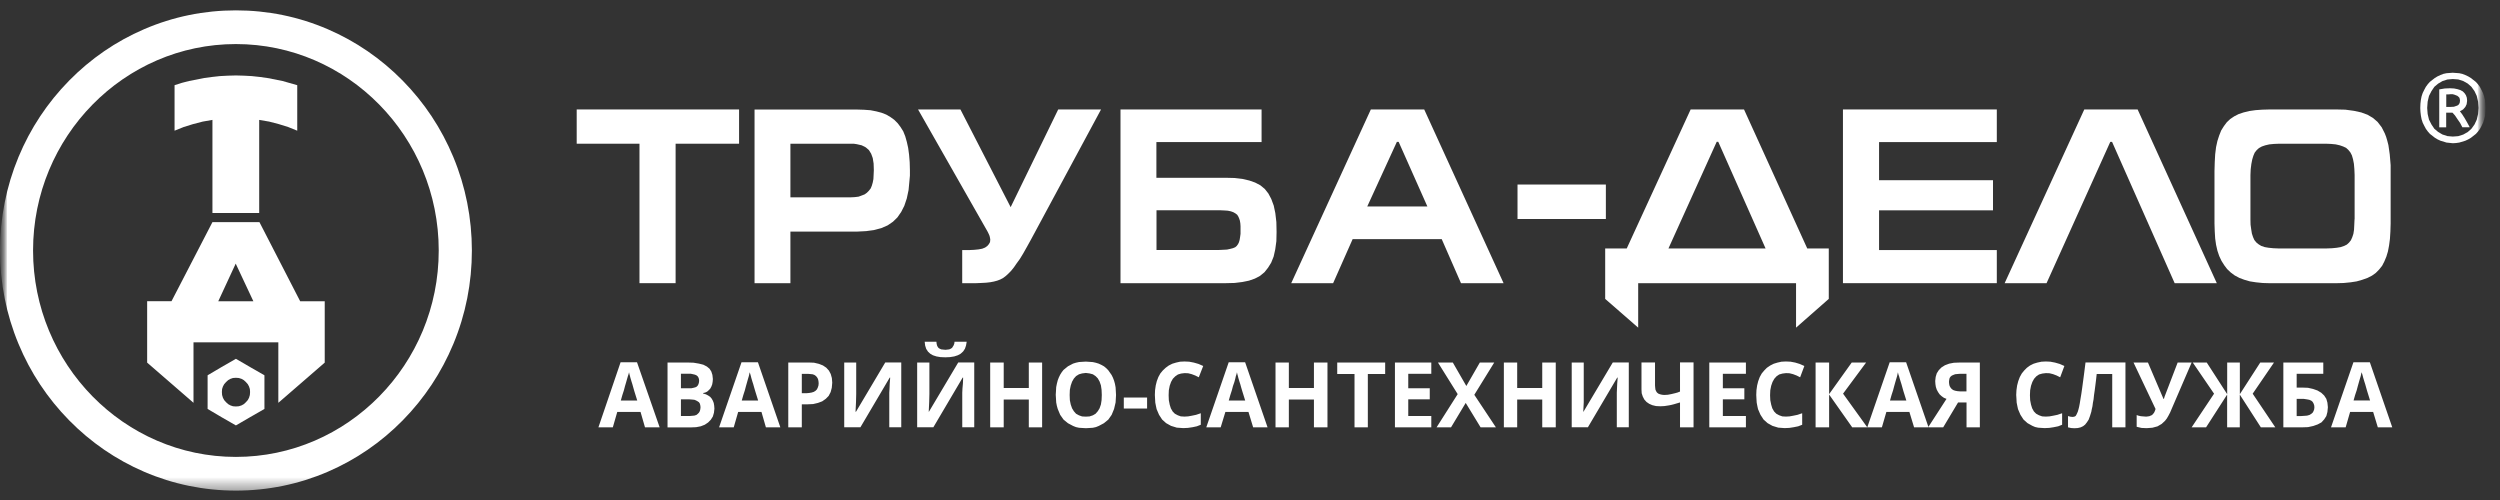 <?xml version="1.0" encoding="UTF-8"?> <svg xmlns="http://www.w3.org/2000/svg" width="165" height="33" viewBox="0 0 165 33" fill="none"><rect x="0" y="0" width="165" height="33" fill="#333333" stroke="none"/><g clip-path="url(#clip0_384_262)"><g clip-path="url(#clip1_384_262)"><g clip-path="url(#clip2_384_262)"><mask id="mask0_384_262" style="mask-type:luminance" maskUnits="userSpaceOnUse" x="0" y="0" width="165" height="33"><path d="M164.062 0H0V32.812H164.062V0Z" fill="white"></path></mask><g mask="url(#mask0_384_262)"><mask id="mask1_384_262" style="mask-type:luminance" maskUnits="userSpaceOnUse" x="0" y="0" width="165" height="33"><path d="M164.062 0H0V32.812H164.062V0Z" fill="white"></path></mask><g mask="url(#mask1_384_262)"><mask id="mask2_384_262" style="mask-type:luminance" maskUnits="userSpaceOnUse" x="0" y="0" width="165" height="33"><path d="M164.062 0H0V32.812H164.062V0Z" fill="white"></path></mask><g mask="url(#mask2_384_262)"><path d="M12.731 8.194L13.376 8.026L14.021 7.913V14.058H17.107V7.913L17.766 8.026L18.411 8.194L19.028 8.387L19.618 8.626V5.622L18.645 5.345L17.642 5.148L17.135 5.078L16.614 5.022L16.093 4.994L15.57 4.98L15.049 4.994L14.514 5.022L14.007 5.078L13.486 5.148L12.483 5.345L12.004 5.468L11.521 5.622V8.626L12.114 8.387L12.731 8.194Z" fill="white"></path><path d="M17.122 14.659H14.022L11.319 19.881H9.712V23.933L12.771 26.586V22.593H18.37V26.586L21.432 23.933V19.884H19.812L17.122 14.659ZM14.405 19.884L15.557 17.399L16.723 19.884H14.405Z" fill="white"></path><path d="M15.57 23.681L14.623 24.225L13.702 24.769V25.874V26.99L14.623 27.534L15.57 28.078L16.505 27.534L17.453 26.99V25.874V24.769L16.505 24.225L15.57 23.681ZM16.491 26.07L16.436 26.253L16.353 26.407L16.229 26.547L16.091 26.673L15.94 26.757L15.761 26.813L15.568 26.827L15.375 26.813L15.21 26.757L15.058 26.673L14.92 26.547L14.796 26.407L14.713 26.253L14.658 26.07L14.645 25.874L14.658 25.677L14.713 25.509L14.796 25.355L14.92 25.215L15.058 25.089L15.21 25.004L15.375 24.948L15.568 24.934L15.761 24.948L15.94 25.004L16.091 25.089L16.229 25.215L16.353 25.355L16.436 25.509L16.491 25.677L16.505 25.874L16.491 26.07Z" fill="white"></path><path d="M29.918 10.362C29.133 8.475 28.011 6.781 26.581 5.325C25.151 3.87 23.486 2.728 21.632 1.929C19.711 1.101 17.672 0.684 15.569 0.684C13.467 0.684 11.428 1.101 9.507 1.929C7.652 2.728 5.988 3.87 4.558 5.325C3.128 6.781 2.006 8.475 1.221 10.362C0.411 12.317 0 14.392 0 16.532C0 18.672 0.411 20.747 1.224 22.702C2.009 24.589 3.13 26.283 4.561 27.739C5.991 29.194 7.655 30.336 9.51 31.135C11.43 31.962 13.47 32.38 15.572 32.38C17.675 32.38 19.714 31.962 21.635 31.135C23.489 30.336 25.154 29.194 26.584 27.739C28.014 26.283 29.135 24.589 29.921 22.702C30.734 20.747 31.144 18.672 31.144 16.532C31.142 14.392 30.731 12.317 29.918 10.362ZM15.569 30.156C8.187 30.156 2.182 24.045 2.182 16.532C2.182 9.019 8.187 2.908 15.569 2.908C22.952 2.908 28.956 9.019 28.956 16.532C28.959 24.043 22.952 30.156 15.569 30.156Z" fill="white"></path><path d="M84.171 14.064L84.066 13.568L83.903 13.13L83.711 12.769L83.474 12.469L83.179 12.227L82.837 12.048L82.452 11.913L81.992 11.807L81.49 11.748L80.928 11.734H76.322V9.378H83.264V7.224H73.953V18.689H80.925L81.487 18.675L81.989 18.613L82.433 18.523L82.818 18.389L83.16 18.209L83.454 17.968L83.692 17.668L83.898 17.337L84.061 16.931L84.165 16.465L84.24 15.921L84.254 15.304L84.24 14.656L84.171 14.064ZM81.875 15.178V15.433L81.845 15.657L81.815 15.837L81.771 15.988L81.713 16.109L81.625 16.23L81.52 16.319L81.371 16.381L81.195 16.426L80.988 16.471L80.738 16.485L80.442 16.499H76.329V13.877H80.517L80.798 13.89L81.035 13.905L81.242 13.949L81.404 14.008L81.537 14.084L81.655 14.174L81.73 14.294L81.787 14.426L81.832 14.561L81.862 14.74L81.875 14.937V15.178Z" fill="white"></path><path d="M59.999 10.208L59.938 9.757L59.85 9.364L59.748 9.002L59.616 8.671L59.437 8.385L59.244 8.13L59.02 7.906L58.77 7.726L58.489 7.561L58.177 7.44L57.838 7.351L57.452 7.275L57.023 7.244L56.565 7.23H49.8V18.689H52.167V15.284H56.593L57.169 15.254L57.703 15.178L58.163 15.057L58.577 14.878L58.932 14.637L59.227 14.351L59.478 13.989L59.685 13.582L59.847 13.1L59.966 12.542L60.024 11.925L60.054 11.594V11.232L60.04 10.705L59.999 10.208ZM57.659 11.532L57.645 11.818L57.601 12.045L57.541 12.256L57.466 12.435L57.348 12.587L57.215 12.721L57.067 12.828L56.874 12.903L56.667 12.979L56.416 13.01L56.135 13.024H52.167V9.485H56.135H56.342L56.549 9.516L56.874 9.591L57.141 9.726L57.348 9.905L57.497 10.147L57.601 10.433L57.659 10.794L57.673 11.232L57.659 11.532Z" fill="white"></path><path d="M90.476 7.224L85.221 18.689H87.987L89.275 15.781H95.153L96.425 18.689H99.236L93.998 7.224H90.476ZM90.239 13.627L92.193 9.364H92.311L94.207 13.627H90.239Z" fill="white"></path><path d="M66.703 13.672L63.388 7.224H60.591L65.179 15.284L65.254 15.436L65.311 15.57L65.342 15.705L65.358 15.812L65.342 15.977L65.267 16.112L65.165 16.232L65.016 16.339L64.824 16.415L64.587 16.459L64.306 16.488L63.98 16.504H63.506V18.689H64.441L64.78 18.675L65.091 18.658L65.358 18.627L65.595 18.582L65.816 18.523L66.022 18.445L66.215 18.341L66.392 18.207L66.571 18.041L66.747 17.859L66.926 17.635L67.103 17.377L67.312 17.09L67.532 16.729L67.769 16.308L68.037 15.825L72.669 7.224H69.842L66.703 13.672Z" fill="white"></path><path d="M38.062 9.485H42.206V18.689H44.59V9.485H48.779V7.224H38.062V9.485Z" fill="white"></path><path d="M157.723 10.191L157.678 9.874L157.634 9.574L157.56 9.288L157.485 9.033L157.397 8.806L157.191 8.399L156.923 8.051L156.612 7.782L156.255 7.572L155.842 7.42L155.355 7.314L154.793 7.238L154.187 7.224H149.818L149.314 7.238L148.87 7.269L148.454 7.328L148.085 7.418L147.761 7.524L147.462 7.676L147.195 7.855L146.972 8.065L146.78 8.321L146.6 8.607L146.468 8.938L146.35 9.3L146.261 9.706L146.201 10.188L146.173 10.702L146.156 11.291V14.754L146.173 15.268L146.201 15.736L146.261 16.159L146.35 16.549L146.468 16.897L146.617 17.214L146.796 17.5L146.988 17.755L147.226 17.982L147.49 18.178L147.802 18.344L148.126 18.465L148.495 18.571L148.896 18.633L149.339 18.678L149.812 18.692H154.181L154.685 18.678L155.143 18.633L155.542 18.571L155.911 18.465L156.253 18.344L156.551 18.193L156.802 18.013L157.025 17.786L157.218 17.545L157.366 17.259L157.499 16.942L157.603 16.597L157.678 16.204L157.736 15.767L157.766 15.284L157.782 14.757V11.291V10.898L157.752 10.536L157.723 10.191ZM155.399 14.471L155.382 14.847L155.366 15.164L155.323 15.436L155.248 15.66L155.16 15.857L155.04 16.008L154.893 16.142L154.713 16.232L154.489 16.308L154.222 16.353L153.912 16.384L153.541 16.398H150.389L150.048 16.384L149.736 16.353L149.468 16.308L149.245 16.232L149.07 16.126L148.921 16.005L148.787 15.84L148.699 15.643L148.625 15.416L148.581 15.144L148.537 14.827L148.529 14.485V11.563L148.546 11.173L148.589 10.825L148.648 10.525L148.721 10.284L148.811 10.073L148.942 9.908L149.091 9.773L149.284 9.667L149.508 9.591L149.775 9.529L150.086 9.499L150.442 9.485H153.506L153.847 9.499L154.159 9.529L154.426 9.591L154.646 9.667L154.84 9.757L154.989 9.891L155.123 10.057L155.225 10.253L155.299 10.508L155.358 10.811L155.388 11.159L155.405 11.549V14.471H155.399Z" fill="white"></path><path d="M137.563 7.224L132.307 18.689H135.073L139.278 9.364H139.396L143.527 18.689H146.308L141.083 7.224H137.563Z" fill="white"></path><path d="M121.635 18.689H131.789V16.504H124.018V13.882H131.538V11.894H124.018V9.378H131.789V7.224H121.635V18.689Z" fill="white"></path><path d="M115.105 7.224H111.583L107.365 16.398H105.942V19.727L108.12 21.625V18.689H109.081H117.533H118.539V21.625L120.699 19.727V16.398H119.278L115.105 7.224ZM110.118 16.398L113.301 9.361H113.405L116.528 16.398H110.118Z" fill="white"></path><path d="M105.987 12.179H100.156V14.454H105.987V12.179Z" fill="white"></path><path d="M164.042 6.848L164.011 6.593L163.954 6.366L163.879 6.141L163.777 5.931L163.672 5.735L163.54 5.555L163.404 5.404L163.079 5.149L162.9 5.042L162.708 4.952L162.515 4.877L162.308 4.832L161.878 4.801L161.465 4.832L161.258 4.877L161.065 4.952L160.873 5.042L160.696 5.149L160.37 5.404L160.235 5.555L160.106 5.732L160.001 5.928L159.897 6.139L159.823 6.363L159.778 6.59L159.748 6.845L159.737 7.134L159.75 7.389L159.781 7.645L159.825 7.872L159.899 8.099L160.004 8.309L160.109 8.506L160.241 8.685L160.376 8.837L160.702 9.092L160.878 9.198L161.071 9.288L161.47 9.409L161.883 9.453L162.107 9.439L162.313 9.409L162.713 9.288L162.906 9.198L163.085 9.092L163.41 8.837L163.545 8.685L163.678 8.506L163.783 8.309L163.885 8.099L163.958 7.872L164.016 7.645L164.047 7.389L164.064 7.134L164.042 6.848ZM163.553 7.524L163.465 7.9L163.316 8.217L163.11 8.503L162.872 8.713L162.578 8.879L162.25 8.985L162.073 8.999L161.881 9.013L161.526 8.982L161.2 8.876L160.919 8.71L160.668 8.5L160.476 8.214L160.313 7.897L160.225 7.521L160.194 7.129L160.225 6.708L160.313 6.332L160.476 6.015L160.668 5.729L160.919 5.519L161.2 5.353L161.526 5.247L161.881 5.216L162.073 5.23L162.25 5.244L162.578 5.35L162.872 5.516L163.11 5.726L163.316 6.012L163.465 6.329L163.553 6.705L163.585 7.126L163.553 7.524Z" fill="white"></path><path d="M162.666 7.796L162.503 7.541L162.354 7.345L162.564 7.224L162.711 7.059L162.798 6.879L162.829 6.652L162.812 6.456L162.754 6.29L162.666 6.156L162.548 6.035L162.385 5.945L162.191 5.884L161.969 5.839L161.702 5.825L161.359 5.839L160.99 5.9V8.402H161.448V7.437H161.864L162.027 7.617L162.189 7.858L162.366 8.113L162.515 8.399H163.002L162.839 8.096L162.666 7.796ZM162.311 6.848L162.252 6.924L162.179 6.969L161.958 7.045L161.691 7.059H161.453V6.231H161.589L161.737 6.217H161.873L161.991 6.248L162.183 6.324L162.258 6.386L162.317 6.445L162.346 6.534L162.36 6.641L162.346 6.761L162.311 6.848Z" fill="white"></path><path fill-rule="evenodd" clip-rule="evenodd" d="M42.569 28.202L42.276 27.189H40.739L40.447 28.202H39.496L40.959 23.908H42.042L43.536 28.202H42.569ZM42.056 26.43L41.954 26.101L41.866 25.818L41.794 25.566L41.736 25.358L41.679 25.179L41.635 25.03L41.604 24.926L41.59 24.867L41.546 24.705L41.516 24.57L41.486 24.691L41.441 24.825L41.384 25.019L41.326 25.226L41.251 25.479L41.177 25.762L41.075 26.076L40.973 26.435H42.056V26.43ZM44.062 23.925H45.352L45.776 23.939L46.129 23.998L46.421 24.071L46.655 24.192L46.832 24.34L46.947 24.52L47.019 24.744L47.049 25.013L47.036 25.193L47.005 25.372L46.947 25.521L46.873 25.655L46.771 25.759L46.669 25.849L46.537 25.911L46.404 25.939V25.97L46.595 26.028L46.741 26.104L46.873 26.194L46.975 26.315L47.049 26.449L47.107 26.598L47.137 26.777L47.151 26.971L47.121 27.24L47.047 27.492L46.914 27.703L46.738 27.882L46.517 28.031L46.253 28.135L45.944 28.194L45.608 28.208H44.057V23.925H44.062ZM44.941 25.625H45.454H45.63L45.776 25.594L45.895 25.563L45.983 25.518L46.054 25.442L46.099 25.353L46.129 25.249L46.143 25.128L46.129 25.01L46.099 24.921L46.041 24.831L45.966 24.772L45.864 24.727L45.732 24.696L45.586 24.666H45.41H44.941V25.625ZM44.941 26.354V27.456H45.528L45.691 27.442L45.837 27.428L45.969 27.383L46.057 27.31L46.132 27.234L46.19 27.131L46.22 27.01L46.234 26.875L46.22 26.755L46.19 26.637L46.132 26.547L46.044 26.488L45.941 26.43L45.826 26.385L45.68 26.371L45.503 26.357H44.941V26.354ZM50.549 28.202L50.257 27.189H48.719L48.427 28.202H47.46L48.94 23.908H50.023L51.502 28.202H50.549ZM50.036 26.43L49.934 26.101L49.846 25.818L49.772 25.566L49.714 25.358L49.656 25.179L49.612 25.03L49.582 24.926L49.568 24.867L49.524 24.705L49.48 24.57L49.452 24.691L49.422 24.825L49.364 25.019L49.306 25.226L49.234 25.479L49.16 25.762L49.058 26.076L48.956 26.435H50.036V26.43ZM52.922 25.953H53.214L53.404 25.936L53.566 25.908L53.712 25.863L53.828 25.79L53.916 25.7L53.974 25.58L54.018 25.445L54.032 25.297L54.018 25.148L53.988 25.013L53.93 24.91L53.856 24.82L53.754 24.747L53.635 24.702L53.489 24.688L53.329 24.674H52.919V25.953H52.922ZM54.928 25.252L54.898 25.594L54.823 25.877L54.691 26.13L54.501 26.323L54.266 26.488L53.988 26.592L53.666 26.668L53.299 26.685H52.919V28.205H52.026V23.925H53.373L53.726 23.939L54.049 24.015L54.313 24.119L54.534 24.267L54.71 24.461L54.829 24.685L54.903 24.951L54.928 25.252ZM55.719 23.925H56.51V25.998L56.496 26.547L56.465 27.173H56.496L58.427 23.922H59.483V28.199H58.692V26.157V25.919L58.709 25.636L58.722 25.308L58.753 24.921H58.722L56.788 28.199H55.719V23.925ZM60.535 23.925H61.34V25.998L61.326 26.547L61.296 27.173H61.31L63.244 23.922H64.3V28.199H63.509V26.157V25.919L63.523 25.636L63.553 25.308L63.567 24.921H63.536L61.602 28.199H60.533V23.925H60.535ZM63.801 22.556L63.757 22.809L63.685 23.016L63.567 23.196L63.404 23.345L63.214 23.448L62.98 23.524L62.701 23.569L62.393 23.583L62.07 23.569L61.806 23.524L61.572 23.448L61.395 23.345L61.249 23.21L61.131 23.03L61.059 22.806L61.029 22.554H61.803L61.817 22.688L61.847 22.806L61.891 22.896L61.949 22.969L62.021 23.014L62.123 23.059L62.255 23.073L62.401 23.087L62.533 23.073L62.649 23.059L62.751 23.014L62.839 22.955L62.941 22.792L62.985 22.672L62.999 22.554H63.801V22.556ZM68.78 28.202H67.901V26.368H66.245V28.202H65.352V23.925H66.245V25.61H67.901V23.925H68.78V28.202ZM73.658 26.071L73.644 26.323L73.63 26.561L73.528 26.993L73.369 27.38L73.148 27.694L72.856 27.933L72.519 28.112L72.33 28.188L72.126 28.233L71.905 28.247L71.671 28.261L71.437 28.247L71.217 28.233L71.012 28.188L70.822 28.112L70.486 27.933L70.194 27.694L69.973 27.38L69.811 26.993L69.753 26.786L69.709 26.561L69.695 26.309L69.679 26.057L69.695 25.804L69.709 25.549L69.753 25.325L69.811 25.1L69.885 24.907L69.973 24.727L70.076 24.564L70.191 24.416L70.483 24.177L70.82 23.998L71.01 23.939L71.213 23.894L71.434 23.88L71.668 23.866L72.123 23.897L72.327 23.942L72.517 24.001L72.707 24.09L72.867 24.18L73.013 24.301L73.145 24.436L73.366 24.75L73.454 24.929L73.528 25.123L73.586 25.33L73.63 25.569L73.644 25.807L73.658 26.071ZM70.597 26.071L70.61 26.413L70.668 26.696L70.756 26.948L70.875 27.142L71.02 27.307L71.21 27.411L71.415 27.484L71.663 27.498L71.91 27.484L72.131 27.411L72.308 27.307L72.453 27.142L72.572 26.948L72.66 26.696L72.704 26.413L72.718 26.071L72.704 25.728L72.66 25.431L72.572 25.179L72.453 24.971L72.308 24.823L72.131 24.705L71.91 24.646L71.663 24.615L71.415 24.646L71.21 24.705L71.02 24.823L70.875 24.985L70.756 25.193L70.668 25.448L70.61 25.731L70.597 26.071ZM74.171 26.965V26.236H75.708V26.965H74.171ZM78.183 24.626L77.949 24.654L77.744 24.716L77.568 24.837L77.408 24.999L77.29 25.207L77.201 25.459L77.143 25.756L77.13 26.085L77.143 26.413L77.201 26.71L77.276 26.948L77.394 27.156L77.54 27.305L77.731 27.408L77.934 27.481L78.183 27.495L78.417 27.481L78.665 27.436L78.943 27.378L79.252 27.274V28.034L78.987 28.137L78.709 28.196L78.401 28.241L78.092 28.255L77.667 28.224L77.287 28.107L76.964 27.927L76.7 27.689L76.496 27.375L76.336 27.002L76.292 26.794L76.248 26.57L76.234 26.317L76.221 26.065L76.234 25.751L76.279 25.437L76.35 25.154L76.452 24.884L76.584 24.646L76.744 24.452L76.934 24.273L77.138 24.124L77.372 24.006L77.621 23.931L77.885 23.872L78.177 23.858L78.486 23.872L78.794 23.931L79.103 24.02L79.412 24.155L79.12 24.901L78.885 24.783L78.651 24.694L78.417 24.635L78.183 24.626ZM82.707 28.202L82.399 27.189H80.875L80.566 28.202H79.615L81.095 23.908H82.178L83.658 28.202H82.707ZM82.181 26.43L82.079 26.101L81.991 25.818L81.916 25.566L81.859 25.358L81.801 25.179L81.757 25.03L81.726 24.926L81.713 24.867L81.669 24.705L81.638 24.57L81.611 24.691L81.566 24.825L81.522 25.019L81.465 25.226L81.376 25.479L81.302 25.762L81.2 26.076L81.098 26.435H82.181V26.43ZM87.613 28.202H86.72V26.368H85.064V28.202H84.184V23.925H85.064V25.61H86.72V23.925H87.613V28.202ZM90.277 28.202H89.398V24.685H88.257V23.925H91.421V24.685H90.277V28.202ZM94.466 28.202H92.066V23.925H94.466V24.671H92.945V25.625H94.364V26.354H92.945V27.456H94.466V28.202ZM98.728 28.202H97.718L96.737 26.592L95.769 28.202H94.816L96.207 26.012L94.904 23.925H95.885L96.778 25.476L97.67 23.925H98.621L97.304 26.057L98.728 28.202ZM102.68 28.202H101.788V26.368H100.134V28.202H99.255V23.925H100.134V25.61H101.788V23.925H102.68V28.202ZM103.736 23.925H104.527V25.998V26.547L104.496 27.173H104.51L106.444 23.922H107.5V28.199H106.709V26.157V25.919L106.722 25.636L106.737 25.308L106.767 24.921H106.737L104.802 28.199H103.733V23.925H103.736ZM111.774 28.202H110.881V26.561L110.471 26.682L110.294 26.727L110.148 26.755L109.856 26.8L109.592 26.814L109.3 26.8L109.052 26.741L108.847 26.651L108.671 26.53L108.525 26.368L108.423 26.174L108.351 25.953L108.338 25.698V23.922H109.231V25.442L109.244 25.591L109.258 25.712L109.302 25.815L109.36 25.905L109.448 25.978L109.564 26.023L109.696 26.054L109.842 26.068L110.076 26.054L110.311 26.009L110.559 25.95L110.721 25.905L110.881 25.843V23.919H111.774V28.202ZM115.23 28.202H112.813V23.925H115.23V24.671H113.708V25.625H115.127V26.354H113.708V27.456H115.23V28.202ZM117.88 24.626L117.647 24.654L117.425 24.716L117.25 24.837L117.104 24.999L116.987 25.207L116.899 25.459L116.839 25.756L116.825 26.085L116.839 26.413L116.899 26.71L116.971 26.948L117.09 27.156L117.235 27.305L117.425 27.408L117.63 27.481L117.878 27.495L118.112 27.481L118.36 27.436L118.638 27.378L118.944 27.274V28.034L118.679 28.137L118.387 28.196L118.096 28.241L117.786 28.255L117.363 28.224L116.982 28.107L116.66 27.927L116.395 27.689L116.191 27.375L116.029 27.002L115.984 26.794L115.941 26.57L115.926 26.317L115.913 26.065L115.926 25.751L115.971 25.437L116.043 25.154L116.144 24.884L116.276 24.646L116.439 24.452L116.615 24.273L116.834 24.124L117.067 24.006L117.315 23.931L117.58 23.872L117.872 23.858L118.181 23.872L118.487 23.931L118.779 24.02L119.087 24.155L118.809 24.901L118.575 24.783L118.341 24.694L118.106 24.635L117.88 24.626ZM123.24 28.202H122.245L120.722 26.04V28.202H119.829V23.925H120.722V26.012L122.215 23.925H123.165L121.642 25.981L123.24 28.202ZM126.329 28.202L126.02 27.189H124.5L124.205 28.202H123.24L124.72 23.908H125.803L127.283 28.202H126.329ZM125.817 26.43L125.715 26.101L125.626 25.818L125.555 25.566L125.497 25.358L125.44 25.179L125.395 25.03L125.365 24.926L125.351 24.867L125.293 24.705L125.263 24.57L125.236 24.691L125.208 24.825L125.15 25.019L125.089 25.226L125.018 25.479L124.943 25.762L124.841 26.076L124.739 26.435H125.817V26.43ZM129.231 26.564L128.25 28.205H127.255L128.47 26.326L128.294 26.253L128.148 26.149L128.016 26.028L127.914 25.88L127.826 25.717L127.767 25.538L127.738 25.358L127.724 25.148L127.754 24.879L127.826 24.64L127.958 24.433L128.134 24.253L128.368 24.105L128.647 24.001L128.955 23.942L129.322 23.928H130.67V28.205H129.791V26.564H129.231ZM129.787 24.671H129.349L129.186 24.685L129.041 24.699L128.923 24.744L128.821 24.789L128.733 24.862L128.674 24.951L128.647 25.072L128.633 25.207L128.647 25.355L128.674 25.473L128.733 25.577L128.807 25.667L128.909 25.742L129.037 25.787L129.2 25.818L129.377 25.832H129.787V24.671ZM135.029 24.626L134.795 24.654L134.575 24.716L134.398 24.837L134.251 24.999L134.136 25.207L134.048 25.459L133.99 25.756L133.976 26.085L133.99 26.413L134.048 26.71L134.122 26.948L134.238 27.156L134.385 27.305L134.575 27.408L134.781 27.481L135.029 27.495L135.264 27.481L135.514 27.436L135.792 27.378L136.1 27.274V28.034L135.837 28.137L135.544 28.196L135.252 28.241L134.944 28.255L134.723 28.241L134.518 28.227L134.316 28.182L134.139 28.107L133.816 27.927L133.551 27.689L133.348 27.375L133.188 27.002L133.144 26.794L133.099 26.57L133.086 26.317L133.07 26.065L133.086 25.751L133.131 25.437L133.205 25.154L133.307 24.884L133.439 24.646L133.598 24.452L133.775 24.273L133.979 24.124L134.214 24.006L134.461 23.931L134.74 23.872L135.032 23.858L135.323 23.872L135.633 23.931L135.941 24.02L136.249 24.155L135.971 24.901L135.737 24.783L135.503 24.694L135.268 24.635L135.029 24.626ZM140.286 28.202H139.407V24.685H138.382L138.339 25.072L138.294 25.431L138.25 25.773L138.206 26.071L138.176 26.354L138.131 26.592L138.102 26.817L138.057 27.01L138.027 27.176L137.939 27.459L137.851 27.697L137.733 27.877L137.617 28.025L137.484 28.129L137.324 28.205L137.134 28.25L136.914 28.264L136.696 28.25L136.489 28.205V27.459L136.651 27.504L136.812 27.518L136.944 27.487L137.001 27.442L137.046 27.366L137.089 27.276L137.134 27.173L137.178 27.024L137.223 26.845L137.266 26.62L137.311 26.337L137.368 25.995L137.426 25.591L137.542 24.727L137.644 23.922H140.28V28.202H140.286ZM144.649 23.925L143.345 26.951L143.23 27.22L143.114 27.442L143.009 27.622L142.894 27.77L142.672 27.978L142.394 28.14L142.058 28.23L141.882 28.244L141.678 28.258L141.342 28.244L141.02 28.168V27.394L141.152 27.439L141.301 27.47L141.65 27.498L141.854 27.47L142.031 27.394L142.089 27.335L142.164 27.246L142.221 27.128L142.266 26.993L140.812 23.925H141.764L142.789 26.326H142.819L142.863 26.177L143.726 23.925H144.649ZM146.128 25.984L144.723 23.928H145.646L146.994 26.015V23.928H147.83V26.015L149.176 23.928H150.083L148.677 25.984L150.171 28.205H149.217L147.826 26.043V28.205H146.991V26.043L145.6 28.205H144.647L146.128 25.984ZM151.576 25.58H151.926L152.323 25.594L152.659 25.669L152.954 25.773L153.203 25.922L153.393 26.101L153.539 26.326L153.61 26.578L153.64 26.875L153.61 27.189L153.539 27.459L153.393 27.683L153.216 27.877L152.968 28.011L152.675 28.115L152.326 28.191L151.916 28.205H150.701V23.925H153.337V24.671H151.58V25.58H151.576ZM151.576 27.459H151.884L152.092 27.445L152.269 27.431L152.428 27.386L152.546 27.313L152.634 27.237L152.693 27.134L152.736 27.013L152.75 26.878L152.736 26.744L152.693 26.626L152.634 26.522L152.546 26.446L152.414 26.387L152.252 26.357L152.047 26.326H151.814H151.58V27.459H151.576ZM156.936 28.202L156.628 27.189H155.107L154.814 28.202H153.847L155.327 23.908H156.41L157.889 28.202H156.936ZM156.424 26.43L156.322 26.101L156.234 25.818L156.162 25.566L156.104 25.358L156.046 25.179L156.002 25.03L155.969 24.924L155.955 24.864L155.911 24.702L155.866 24.567L155.837 24.688L155.807 24.823L155.748 25.016L155.688 25.224L155.617 25.476L155.542 25.759L155.437 26.073L155.335 26.432H156.424V26.43Z" fill="white"></path></g></g></g></g></g></g><defs><clipPath id="clip0_384_262"><rect width="164.062" height="32.812" fill="white"></rect></clipPath><clipPath id="clip1_384_262"><rect width="164.062" height="32.812" fill="white"></rect></clipPath><clipPath id="clip2_384_262"><rect width="164.062" height="32.812" fill="white"></rect></clipPath></defs></svg> 